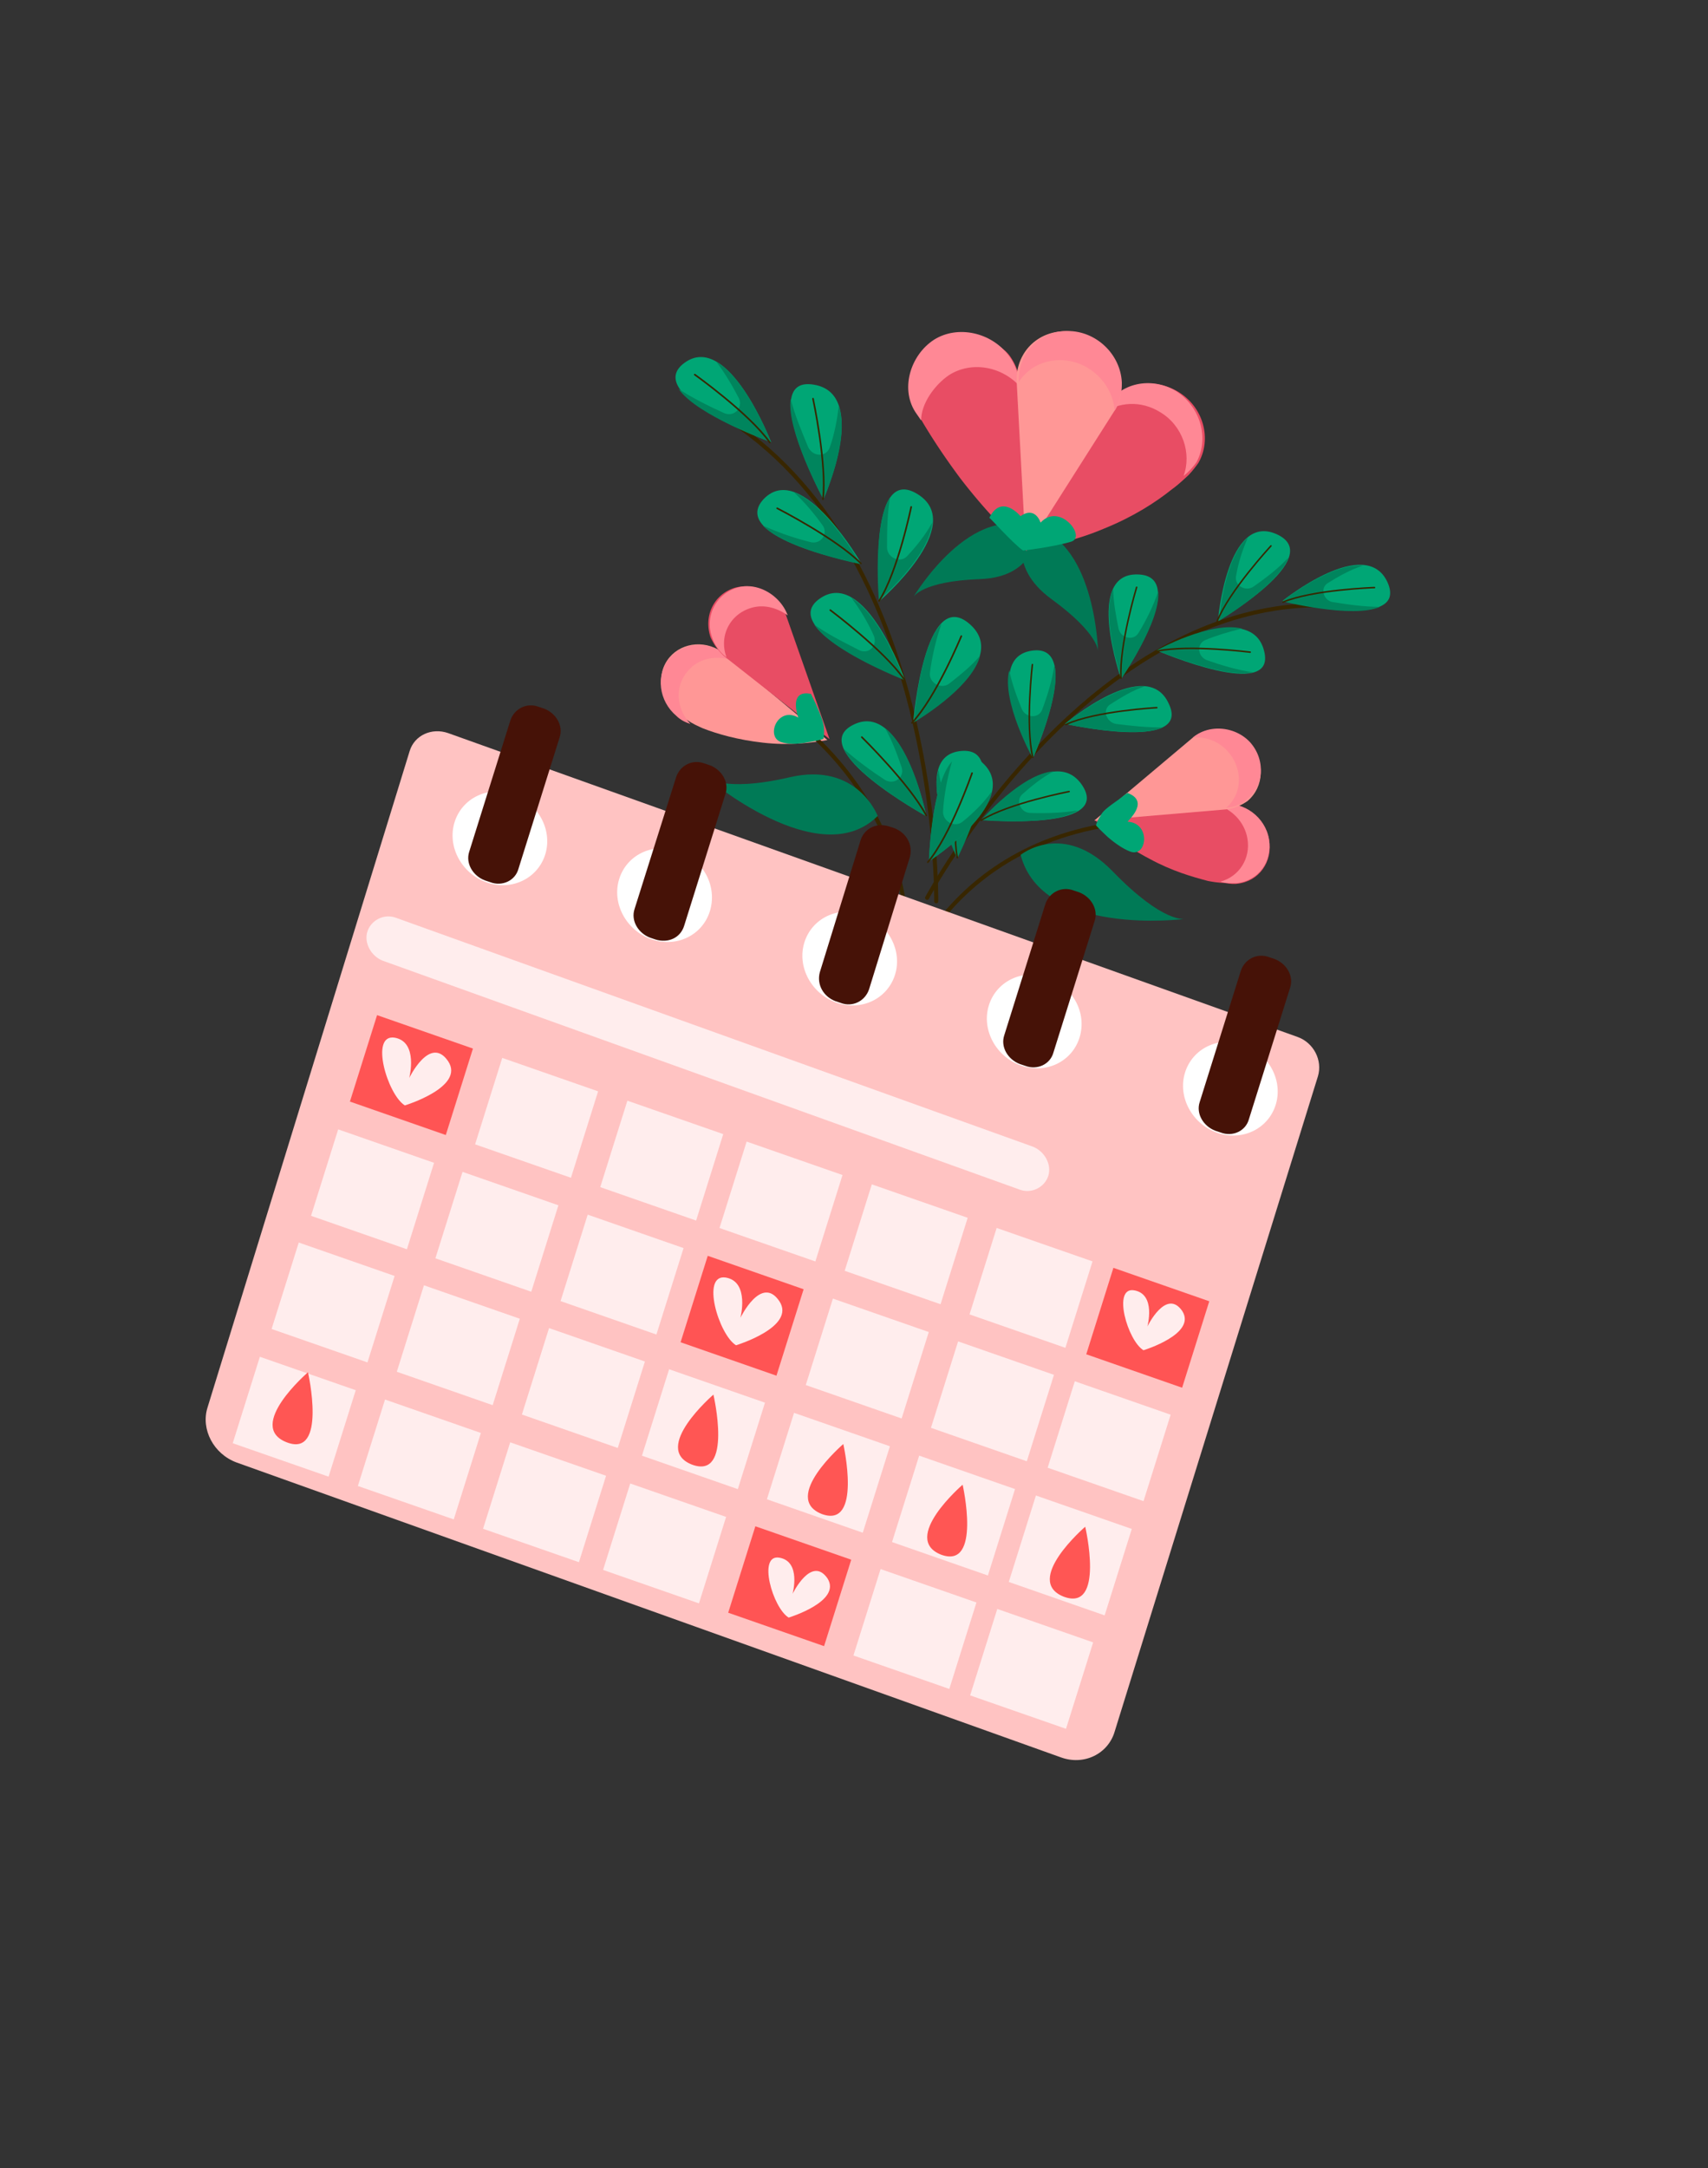<?xml version="1.0" encoding="UTF-8"?> <svg xmlns="http://www.w3.org/2000/svg" width="186" height="236" fill="none"><rect width="100%" height="100%" fill="#333333" stroke="none"/><path d="M131.547 95.897c-1.671-.44-3.909-1.071-6.35-2.404-2.648-1.371-4.624-3.03-5.985-4.242 4.662-.487 9.298-1.104 13.959-1.591 2.395-.252 4.63 1.373 5.034 3.772.403 2.399-1.097 4.52-3.492 4.773-.258.034-.721.03-1.338-.087-.798-.027-1.416-.143-1.828-.221Z" fill="#E84D64"></path><path d="M138.187 91.337c-.407-2.414-2.741-4.105-5.082-3.796l-.728.03c1.688.444 3.165 1.848 3.471 3.742.356 2.153-.924 4.123-2.954 4.658.572.19 1.17.178 1.767.166 2.419-.253 3.934-2.387 3.526-4.8Z" fill="#FF8895"></path><path d="m133.426 88.114-14.261 1.211 10.652-8.965c1.784-1.506 4.582-1.273 6.302.641 1.642 1.858 1.58 4.61-.257 6.19-.708.494-1.572.876-2.436.923Z" fill="#FF9796"></path><path d="M129.911 80.282c1.373-.116 2.874.417 3.828 1.555 1.626 1.847 1.565 4.584-.202 6.082a3.671 3.671 0 0 0 2.335-.975c1.766-1.498 1.957-4.252.254-6.155-1.6-1.718-4.449-2.006-6.215-.507Z" fill="#FF8895"></path><path d="M96.796 111.658s3.4-18.663 24.097-21.904" stroke="#382600" stroke-width=".442" stroke-miterlimit="10" stroke-linecap="round" stroke-linejoin="round"></path><path d="M122.79 86.32c-.416.256-.754.567-.989.731-1.405.986-1.743 1.297-1.979 1.795a3.2 3.2 0 0 0-.471.995c.259.299.75.767 1.242 1.234.725.637 1.734 1.37 2.59 1.656 1.764.5 2.114-3.145-.378-3.281-.077-.056 2.5-2.197-.015-3.13Z" fill="#00A675"></path><path d="M76.512 79.27c1.636.64 3.861 1.267 6.548 1.57 2.892.34 5.325.015 7.04-.28-3.7-3.138-7.454-6.204-11.155-9.342-1.89-1.597-4.604-1.367-6.043.344-1.49 1.784-1.09 4.504.722 6.046.154.111.613.446 1.124.708.69.502 1.33.747 1.764.953Z" fill="#FF9796"></path><path d="M72.904 71.68c1.526-1.808 4.25-1.966 6.183-.346l.574.527c-1.727-.576-3.666-.187-4.797 1.234-1.42 1.66-1.22 4.044.32 5.716-.575-.192-1.099-.458-1.516-.872-1.933-1.62-2.29-4.451-.764-6.26Z" fill="#FF8895"></path><path d="m78.908 71.47 11.43 8.988-4.75-13.514c-.838-2.269-3.27-3.597-5.579-2.959-2.233.695-3.42 3.034-2.633 5.376a6.233 6.233 0 0 0 1.532 2.11Z" fill="#E84D64"></path><path d="M85.786 66.995c-1.17-.847-2.656-1.252-4.04-.803-2.273.701-3.481 3.066-2.628 5.358a4.368 4.368 0 0 1-1.558-2.132 4.144 4.144 0 0 1 2.68-5.432c2.142-.683 4.693.717 5.546 3.01Z" fill="#FF8895"></path><path d="M97.784 111.342s5.827-17.655-9.817-31.796" stroke="#382600" stroke-width=".442" stroke-miterlimit="10" stroke-linecap="round" stroke-linejoin="round"></path><path d="M88.316 75.536c.233.504.44.877.57 1.194.724 1.642.827 2.163.851 2.627.025.465-.03.873-.056 1.077a11.83 11.83 0 0 1-1.671.354c-.966.195-2.089.276-2.949-.011-1.72-.575-.377-3.96 1.888-2.655.026.13-1.215-3.114 1.367-2.586Z" fill="#00A675"></path><path d="M100.961 97.735s17.605-32.896 43.927-31.826" stroke="#382600" stroke-width=".442" stroke-miterlimit="10" stroke-linecap="round" stroke-linejoin="round"></path><path d="M104.236 93.314s6.142-12.12.407-11.565c-5.735.555-.407 11.565-.407 11.565Z" fill="#00A675"></path><path d="M107.029 83.375c-.346 1.652-1.006 3.411-1.534 4.82-.422.925-1.782.836-2.171-.116-.441-1.213-.958-2.817-1.11-4.27-1.032 3.281 2.032 9.635 2.032 9.635s3.478-6.882 2.783-10.069Z" fill="#00855D"></path><path d="M104.684 83.263s-1.125 6.58-.429 10.106" stroke="#382600" stroke-width=".163" stroke-miterlimit="10" stroke-linecap="round" stroke-linejoin="round"></path><path d="M106.966 89.249s14.111 1.276 10.919-3.714c-3.27-5.047-10.919 3.714-10.919 3.714Z" fill="#00A675"></path><path d="M117.394 88.213c-1.617.28-3.546.335-5.161.282-1.069.007-1.663-1.316-.931-2.014.967-.862 2.117-1.815 3.448-2.525-3.493.261-7.914 5.319-7.914 5.319s7.894.693 10.558-1.062Z" fill="#00855D"></path><path d="M116.424 86.164s-6.598 1.271-9.588 3.138" stroke="#382600" stroke-width=".163" stroke-miterlimit="10" stroke-linecap="round" stroke-linejoin="round"></path><path d="M112.524 82.445s5.533-12.433-.142-11.618c-5.675.816.142 11.618.142 11.618Z" fill="#00A675"></path><path d="M114.821 72.38c-.215 1.633-.796 3.448-1.324 4.855-.343.981-1.753.967-2.22-.041-.518-1.269-1.087-2.798-1.37-4.232-.874 3.391 2.553 9.558 2.553 9.558s3.186-6.972 2.361-10.14Z" fill="#00855D"></path><path d="M112.426 72.344s-.783 6.595.043 10.1" stroke="#382600" stroke-width=".163" stroke-miterlimit="10" stroke-linecap="round" stroke-linejoin="round"></path><path d="M115.98 78.792s13.813 3.105 11.311-2.163c-2.398-5.415-11.311 2.163-11.311 2.163Z" fill="#00A675"></path><path d="M126.651 79.184c-1.662.02-3.635-.185-5.14-.385-1.038-.196-1.501-1.534-.616-2.118 1.067-.674 2.368-1.513 3.746-1.962-3.505-.202-8.661 4.079-8.661 4.079s7.732 1.708 10.671.386Z" fill="#00855D"></path><path d="M125.975 77.032s-6.74.358-9.92 1.846" stroke="#382600" stroke-width=".163" stroke-miterlimit="10" stroke-linecap="round" stroke-linejoin="round"></path><path d="M126.049 70.838s13.108 5.635 11.603-.012c-1.428-5.591-11.603.012-11.603.012Z" fill="#00A675"></path><path d="M136.459 73.184c-1.705-.239-3.538-.793-5.035-1.325-1.006-.398-1.131-1.71-.225-2.163 1.165-.486 2.665-.951 4.062-1.27-3.486-.866-9.286 2.363-9.286 2.363s7.38 3.14 10.484 2.395Z" fill="#00855D"></path><path d="M136.144 70.99s-6.658-.842-10.094-.12" stroke="#382600" stroke-width=".163" stroke-miterlimit="10" stroke-linecap="round" stroke-linejoin="round"></path><path d="M122.085 73.9s7.688-11.27 1.802-11.368c-5.833-.17-1.802 11.369-1.802 11.369Z" fill="#00A675"></path><path d="M126.127 64.387c-.504 1.54-1.376 3.264-2.142 4.504-.501.87-1.891.65-2.176-.45-.258-1.307-.567-2.875-.588-4.346-1.402 3.133.909 9.73.909 9.73s4.3-6.195 3.997-9.438Z" fill="#00855D"></path><path d="M123.777 63.927s-1.924 6.367-1.7 9.898" stroke="#382600" stroke-width=".163" stroke-miterlimit="10" stroke-linecap="round" stroke-linejoin="round"></path><path d="M132.63 67.599s11.915-6.943 6.403-9.446c-5.433-2.446-6.403 9.446-6.403 9.446Z" fill="#00A675"></path><path d="M140.321 60.679c-1.112 1.22-2.645 2.362-3.834 3.19-.899.588-2.135-.19-1.867-1.232.216-1.304.67-2.774 1.281-4.13-2.671 2.232-3.145 9.076-3.145 9.076s6.472-3.873 7.565-6.904Z" fill="#00855D"></path><path d="M138.409 59.421s-4.58 4.938-5.868 8.228" stroke="#382600" stroke-width=".163" stroke-miterlimit="10" stroke-linecap="round" stroke-linejoin="round"></path><path d="M139.701 65.383s13.803 3.437 11.407-1.977c-2.371-5.283-11.407 1.977-11.407 1.977Z" fill="#00A675"></path><path d="M150.286 66.054c-1.661.02-3.581-.26-5.163-.516-1.038-.195-1.371-1.55-.538-2.06 1.066-.675 2.444-1.456 3.822-1.905-3.529-.333-8.761 3.89-8.761 3.89s7.702 1.912 10.64.59Z" fill="#00855D"></path><path d="M149.683 63.96s-6.759.227-9.961 1.584" stroke="#382600" stroke-width=".163" stroke-miterlimit="10" stroke-linecap="round" stroke-linejoin="round"></path><path d="M101.954 98.112s.543-38.374-23.517-52.997" stroke="#382600" stroke-width=".442" stroke-miterlimit="10" stroke-linecap="round" stroke-linejoin="round"></path><path d="M101.17 93.746s.478-15.044 5.555-10.941c5.129 4.028-5.555 10.941-5.555 10.941Z" fill="#00A675"></path><path d="M103.67 82.885c-.48 1.673-.882 3.739-.967 5.36-.109 1.154 1.255 1.914 2.126 1.196 1.107-.884 2.295-2.047 3.194-3.305-.75 3.72-6.866 7.611-6.866 7.611s.242-8.349 2.513-10.862Z" fill="#00855D"></path><path d="M105.855 84.16s-2.362 6.803-4.817 9.693" stroke="#382600" stroke-width=".176" stroke-miterlimit="10" stroke-linecap="round" stroke-linejoin="round"></path><path d="M100.885 88.847s-13.39-7.325-7.926-9.97c5.334-2.629 7.926 9.97 7.926 9.97Z" fill="#00A675"></path><path d="M91.884 81.52c1.354 1.208 3.041 2.437 4.474 3.37.972.597 2.128-.22 1.85-1.306-.457-1.327-1.04-2.968-1.83-4.317 3.093 2.364 4.503 9.58 4.503 9.58s-7.445-4.096-8.997-7.326Z" fill="#00855D"></path><path d="M93.85 80.24s5.245 5.146 7.013 8.523" stroke="#382600" stroke-width=".176" stroke-miterlimit="10" stroke-linecap="round" stroke-linejoin="round"></path><path d="M99.452 78.57s1.245-14.948 6.165-10.622c4.842 4.27-6.165 10.622-6.165 10.622Z" fill="#00A675"></path><path d="M102.534 67.897c-.612 1.69-1.04 3.626-1.257 5.265-.188 1.098 1.124 1.932 2.074 1.27 1.109-.884 2.454-1.933 3.38-3.062-.909 3.61-7.211 7.257-7.211 7.257s.584-8.33 3.014-10.73Z" fill="#00855D"></path><path d="M104.686 69.246s-2.749 6.657-5.374 9.437" stroke="#382600" stroke-width=".176" stroke-miterlimit="10" stroke-linecap="round" stroke-linejoin="round"></path><path d="M98.512 73.933s-14.123-5.436-9.2-8.8c4.922-3.365 9.2 8.8 9.2 8.8Z" fill="#00A675"></path><path d="M88.665 67.98c1.457 1.061 3.349 1.997 4.883 2.783 1.023.524 2.077-.476 1.594-1.6a21.36 21.36 0 0 0-2.444-4.1c3.348 1.996 5.757 8.943 5.757 8.943s-7.828-3.05-9.79-6.026Z" fill="#00855D"></path><path d="M90.42 66.415s5.845 4.377 8.007 7.486" stroke="#382600" stroke-width=".176" stroke-miterlimit="10" stroke-linecap="round" stroke-linejoin="round"></path><path d="M93.83 61.39s-14.725-2.783-10.642-7.092c4.16-4.253 10.641 7.092 10.641 7.092Z" fill="#00A675"></path><path d="M83.074 57.206a29.975 29.975 0 0 0 5.223 1.813c1.102.25 1.926-.918 1.289-1.824-.816-1.147-1.94-2.518-3.14-3.613 3.61 1.302 7.252 7.823 7.252 7.823s-8.146-1.622-10.624-4.2Z" fill="#00855D"></path><path d="M84.633 55.328s6.46 3.301 9.12 6.007" stroke="#382600" stroke-width=".176" stroke-miterlimit="10" stroke-linecap="round" stroke-linejoin="round"></path><path d="M95.798 65.406s-1.42-15.051 4.125-11.618c5.466 3.376-4.125 11.618-4.125 11.618Z" fill="#00A675"></path><path d="M96.931 54.13c-.322 1.785-.329 3.797-.335 5.474.022 1.137 1.49 1.748 2.203.917.95-.997 2.031-2.346 2.719-3.644-.329 3.798-5.81 8.476-5.81 8.476s-.705-8.355 1.223-11.224Z" fill="#00855D"></path><path d="M99.228 55.184s-1.465 7.07-3.5 10.236" stroke="#382600" stroke-width=".176" stroke-miterlimit="10" stroke-linecap="round" stroke-linejoin="round"></path><path d="M89.675 54.344s-7.266-13.517-1.05-12.47c6.138.989 1.05 12.47 1.05 12.47Z" fill="#00A675"></path><path d="M86.111 43.411c.41 1.746 1.261 3.7 1.906 5.283.542 1.061 1.946 1.076 2.34.023.472-1.329.816-2.975.977-4.53 1.314 3.627-1.673 10.157-1.673 10.157s-4.081-7.528-3.55-10.933Z" fill="#00855D"></path><path d="M88.537 43.4s1.54 7.144 1.083 10.944" stroke="#382600" stroke-width=".176" stroke-miterlimit="10" stroke-linecap="round" stroke-linejoin="round"></path><path d="M83.973 48.13s-14.198-5.16-9.43-8.637c4.77-3.476 9.43 8.636 9.43 8.636Z" fill="#00A675"></path><path d="M73.897 42.34c1.508.988 3.4 1.925 4.986 2.638 1.074.45 2.051-.605 1.594-1.601-.636-1.236-1.527-2.77-2.496-4.027 3.323 1.868 5.988 8.78 5.988 8.78s-8.059-2.887-10.072-5.79Z" fill="#00855D"></path><path d="M75.657 40.778s5.941 4.229 8.176 7.39" stroke="#382600" stroke-width=".176" stroke-miterlimit="10" stroke-linecap="round" stroke-linejoin="round"></path><path d="M95.579 88.82s-2.212-5.922-9.58-4.212-9.158-.036-9.158-.036 12.406 10.58 18.738 4.247ZM111.146 93.06s4.634-3.784 10.052 1.82c5.496 5.658 7.82 5.149 7.82 5.149s-15.528 2.01-17.872-6.97ZM112.885 57.73s.193 5.075-6.176 5.309c-6.369.233-7.244 1.958-7.244 1.958s6.434-10.843 13.42-7.266Z" fill="#007A56"></path><path d="M111.848 57.31s-2.478 4.168 2.669 7.915c5.147 3.748 5.063 5.677 5.063 5.677s-.316-12.727-7.732-13.591Z" fill="#007A56"></path><path d="M127.61 53.27c-1.694 1.365-4.154 2.965-7.351 4.258-3.435 1.46-6.577 2.007-8.899 2.245 3.053-5.104 6.027-10.265 9.134-15.443 1.513-2.617 5.025-3.347 7.789-1.695 2.764 1.652 3.727 5.153 2.213 7.77-.159.223-.53.742-1.034 1.279-.741.702-1.376 1.255-1.852 1.587Z" fill="#E84D64"></path><path d="M128.069 42.578c-2.698-1.63-6.125-.908-7.601 1.675l-.441.788c1.73-1.291 4.202-1.488 6.309-.177 2.466 1.461 3.459 4.51 2.55 6.953.516-.4 1.007-.93 1.421-1.516 1.4-2.64.408-6.02-2.238-7.723Z" fill="#FF8895"></path><path d="m111.052 41.871.765 18.108a62.279 62.279 0 0 1-7.263-7.941c-1.981-2.661-3.601-5.17-4.834-7.4-1.127-3.04-.03-6.243 2.43-7.566 3.185-1.686 6.901.346 7.827 1.685.643.912 1.053 1.987 1.075 3.114Z" fill="#E84D64"></path><path d="M103.351 40.83c2.373-1.515 5.677-1.018 7.725 1.247l-.025-.13c-.075-1.058-.435-2.212-1.16-3.183-1.917-2.616-5.61-3.395-8.167-1.79-2.608 1.68-3.793 5.507-1.876 8.122l.466.673c-.02-1.8 1.445-3.861 3.037-4.94Z" fill="#FF8895"></path><path d="m121.289 44.838-9.585 15.086-.986-18.326c-.146-3.135 2.206-5.592 5.391-5.541 3.185.05 5.835 2.52 5.981 5.656.101 1.194-.166 2.236-.801 3.125Z" fill="#FF9796"></path><path d="M110.946 41.597c.91-1.45 2.516-2.395 4.507-2.393 3.051-.007 5.731 2.495 5.928 5.527.546-.937.808-1.969.786-3.096-.144-3.105-2.824-5.607-5.875-5.6-3.128-.05-5.49 2.457-5.346 5.562Z" fill="#FF8895"></path><path d="M111.403 59.93s3.168-.356 5.229-.961c1.753-.499-1.246-4.342-3.314-2.078 0 0-.56-1.848-2.185-.704 0 0-2.077-2.508-3.399.187.051-.073 2.436 2.659 3.669 3.555Z" fill="#00A675"></path><path d="M115.509 191.29 25.76 159.198c-2.51-.931-3.9-3.609-3.166-5.969L44.61 81.76c.524-1.733 2.419-2.583 4.204-1.955l92.467 33.063c1.785.628 2.763 2.562 2.239 4.295l-22.119 71.282c-.708 2.49-3.382 3.777-5.892 2.845Z" fill="#FFC3C2"></path><path d="M59.379 93c-.815 2.64-3.676 4.018-6.399 3.046s-4.296-3.896-3.482-6.536c.814-2.64 3.675-4.018 6.398-3.046S60.193 90.36 59.38 93ZM77.306 99.186c-.814 2.64-3.675 4.019-6.398 3.047-2.724-.973-4.297-3.896-3.483-6.536.814-2.64 3.675-4.019 6.398-3.047 2.854.955 4.297 3.896 3.483 6.536ZM97.472 106.089c-.814 2.64-3.675 4.018-6.398 3.046s-4.296-3.895-3.482-6.535c.814-2.64 3.675-4.019 6.398-3.047s4.297 3.896 3.482 6.536ZM117.564 112.936c-.814 2.64-3.675 4.019-6.398 3.047s-4.297-3.896-3.483-6.536c.815-2.64 3.676-4.018 6.399-3.046 2.8 1.028 4.296 3.895 3.482 6.535ZM138.926 120.252c-.814 2.64-3.675 4.018-6.398 3.046s-4.296-3.895-3.482-6.535c.814-2.64 3.675-4.019 6.398-3.046 2.723.972 4.297 3.895 3.482 6.535Z" fill="#fff"></path><path d="m53.382 96.027-.58-.192c-1.314-.499-2.125-1.869-1.7-3.133l4.476-14.281c.426-1.264 1.771-1.978 3.086-1.48l.579.193c1.315.498 2.126 1.868 1.7 3.132l-4.475 14.281c-.347 1.322-1.772 1.978-3.087 1.48ZM71.384 102.269l-.579-.193c-1.315-.498-2.126-1.868-1.7-3.133l4.528-14.355c.427-1.265 1.772-1.978 3.087-1.48l.579.192c1.315.499 2.126 1.869 1.7 3.133l-4.476 14.282c-.4 1.395-1.771 1.978-3.14 1.554ZM91.553 109.172l-.578-.192c-1.315-.499-2.048-1.812-1.7-3.133l4.45-14.411c.425-1.265 1.718-1.904 3.085-1.48l.579.192c1.315.499 2.047 1.812 1.7 3.133l-4.45 14.412c-.425 1.264-1.77 1.978-3.086 1.479ZM111.642 116.019l-.579-.193c-1.315-.498-2.126-1.868-1.7-3.132l4.475-14.281c.426-1.265 1.772-1.978 3.087-1.48l.578.193c1.315.498 2.126 1.868 1.701 3.132l-4.476 14.281c-.347 1.321-1.771 1.978-3.086 1.48ZM132.929 123.279l-.579-.192c-1.315-.499-2.126-1.869-1.7-3.133l4.475-14.281c.426-1.264 1.772-1.978 3.087-1.48l.578.193c1.315.498 2.127 1.868 1.701 3.133l-4.476 14.281c-.347 1.32-1.771 1.977-3.086 1.479Z" fill="#461207"></path><path d="m111.034 129.492-69.346-24.911c-1.273-.488-2.085-1.961-1.672-3.201.412-1.241 1.843-1.96 3.116-1.471l69.346 24.911c1.274.489 2.085 1.961 1.673 3.202-.412 1.24-1.843 1.959-3.117 1.47Z" fill="#FFEDED"></path><path d="m51.503 114.142-10.44-3.64-2.956 9.41 10.44 3.64 2.956-9.41Z" fill="#FF5454"></path><path d="m65.134 118.797-10.44-3.639-2.957 9.41 10.44 3.639 2.957-9.41ZM78.762 123.454l-10.44-3.639-2.956 9.41 10.44 3.639 2.956-9.41ZM91.749 127.906l-10.44-3.64-2.956 9.41 10.44 3.639 2.956-9.409ZM105.381 132.563l-10.44-3.64-2.956 9.41 10.44 3.64 2.956-9.41ZM118.976 137.308l-10.44-3.639-2.956 9.41 10.44 3.639 2.956-9.41Z" fill="#FFEDED"></path><path d="m131.689 141.65-10.44-3.64-2.956 9.41 10.44 3.64 2.956-9.41Z" fill="#FF5454"></path><path d="m47.268 126.578-10.44-3.64-2.956 9.41 10.44 3.64 2.956-9.41ZM60.81 131.202l-10.44-3.639-2.956 9.41 10.44 3.639 2.956-9.41ZM74.44 135.86 64 132.22l-2.956 9.41 10.44 3.64 2.956-9.41Z" fill="#FFEDED"></path><path d="m87.513 140.341-10.44-3.64-2.957 9.41 10.44 3.639 2.957-9.409Z" fill="#FF5454"></path><path d="m101.143 144.998-10.44-3.639-2.956 9.41 10.44 3.639 2.956-9.41ZM114.776 149.656l-10.44-3.639-2.956 9.409 10.44 3.64 2.956-9.41ZM127.484 153.997l-10.44-3.639-2.956 9.41 10.44 3.639 2.956-9.41ZM42.974 138.895l-10.44-3.639-2.957 9.41 10.44 3.639 2.956-9.41ZM56.608 143.551l-10.44-3.64-2.956 9.41 10.44 3.639 2.956-9.409ZM70.231 148.208l-10.44-3.64-2.956 9.41 10.44 3.64 2.956-9.41ZM83.305 152.688l-10.44-3.639-2.957 9.41 10.44 3.639 2.957-9.41ZM96.911 157.434l-10.44-3.64-2.956 9.41 10.44 3.64 2.956-9.41ZM110.537 162.092l-10.44-3.64-2.956 9.41 10.441 3.639 2.955-9.409ZM123.251 166.433l-10.44-3.64-2.956 9.41 10.44 3.64 2.956-9.41ZM38.74 151.331l-10.44-3.64-2.957 9.41 10.44 3.64 2.957-9.41ZM52.369 155.986l-10.44-3.64-2.956 9.41 10.44 3.639 2.956-9.409ZM66 160.643l-10.44-3.639-2.955 9.41 10.44 3.639 2.956-9.41ZM79.072 165.124l-10.44-3.64-2.956 9.41 10.44 3.64 2.956-9.41Z" fill="#FFEDED"></path><path d="m92.698 169.782-10.44-3.64-2.957 9.41 10.44 3.639 2.957-9.409Z" fill="#FF5454"></path><path d="m106.335 174.439-10.44-3.64-2.956 9.41 10.44 3.64 2.956-9.41ZM119.043 178.781l-10.44-3.64-2.956 9.41 10.44 3.639 2.956-9.409ZM44.567 117.338s1.024-3.93-1.591-4.382c-2.746-.434-.774 6.226 1.114 7.374 0 0 6.59-2.006 4.707-4.818-1.96-2.868-4.23 1.826-4.23 1.826ZM80.632 143.45s1.024-3.93-1.591-4.382c-2.746-.434-.774 6.226 1.114 7.373 0 0 6.59-2.005 4.707-4.817-1.96-2.868-4.23 1.826-4.23 1.826ZM86.31 173.497s.972-3.524-1.436-3.936c-2.41-.413-.72 5.486 1.013 6.521 0 0 5.837-1.772 4.213-4.286-1.753-2.496-3.79 1.701-3.79 1.701ZM124.949 144.395s.971-3.524-1.438-3.936c-2.408-.413-.719 5.486 1.014 6.521 0 0 5.837-1.772 4.213-4.286-1.753-2.496-3.789 1.701-3.789 1.701Z" fill="#FFEDED"></path><path d="M33.54 149.377s-6.8 5.856-2.34 7.616c4.46 1.76 2.34-7.616 2.34-7.616ZM77.69 151.811s-6.8 5.857-2.34 7.616c4.513 1.686 2.34-7.616 2.34-7.616ZM91.834 157.19s-6.802 5.857-2.34 7.617c4.435 1.629 2.34-7.617 2.34-7.617ZM104.83 161.618s-6.801 5.857-2.34 7.617c4.435 1.629 2.34-7.617 2.34-7.617ZM118.18 166.19s-6.8 5.857-2.34 7.616c4.513 1.686 2.34-7.616 2.34-7.616Z" fill="#FF5654"></path></svg> 